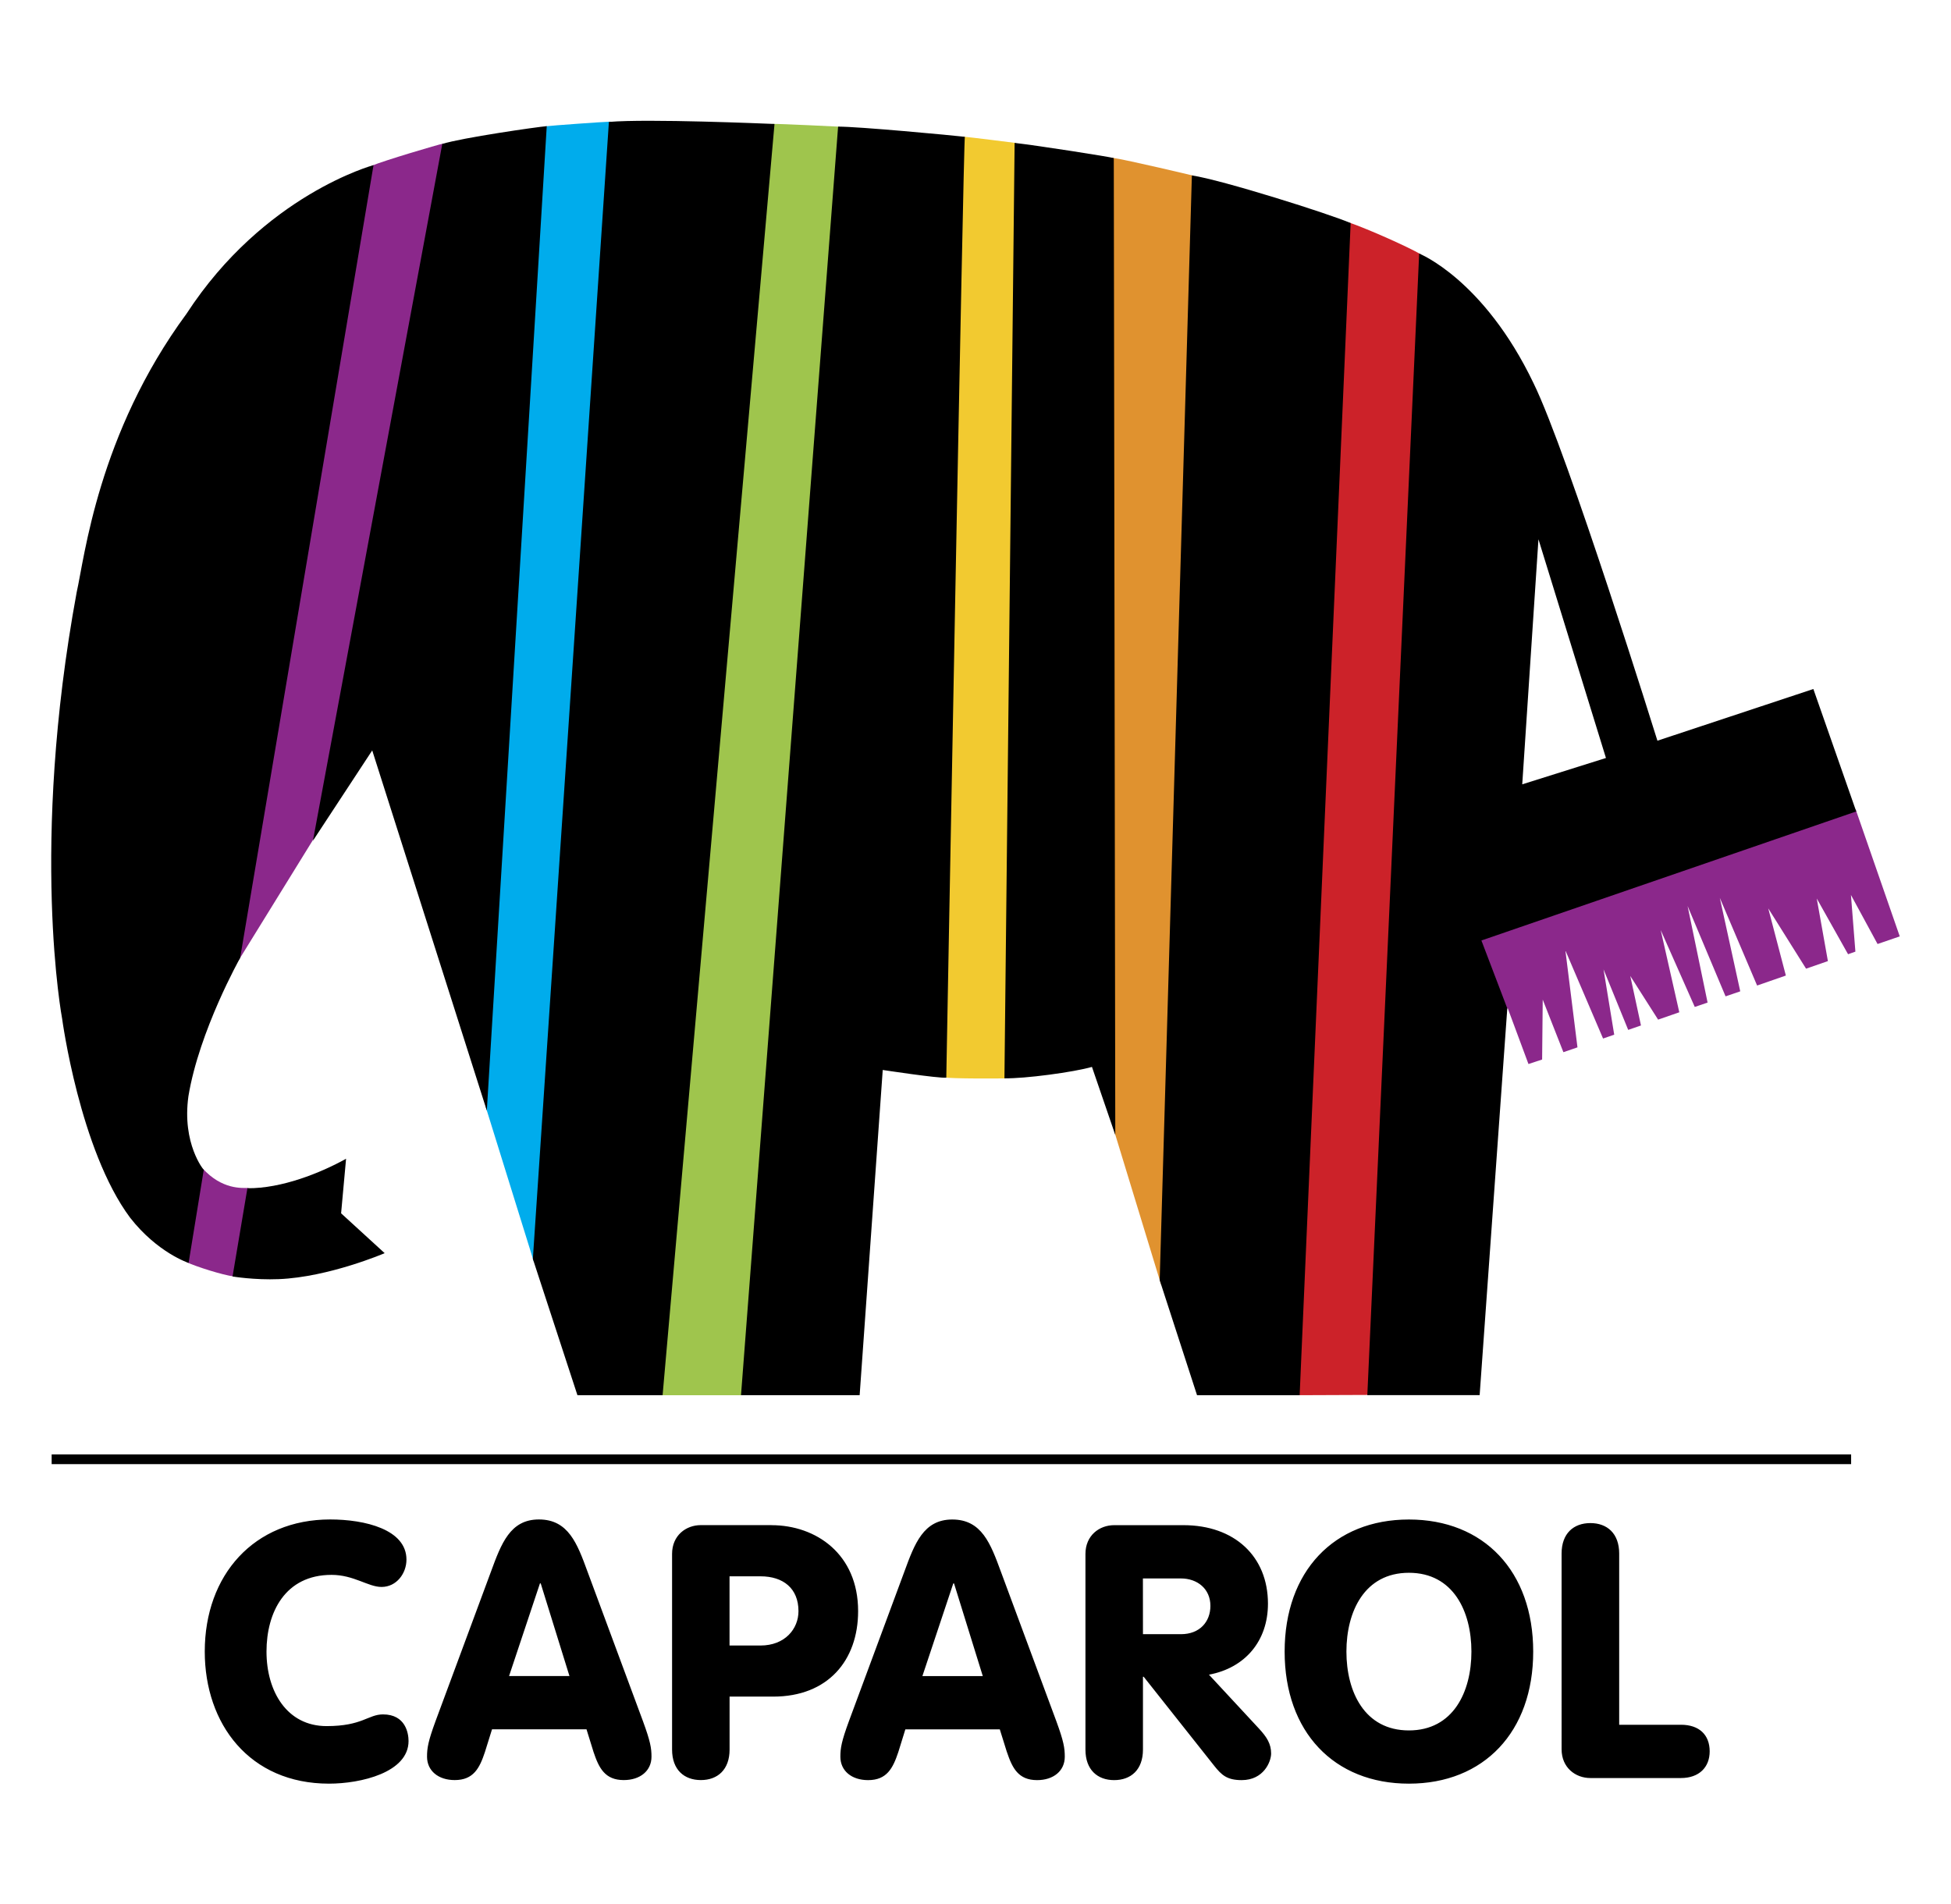 <svg xmlns="http://www.w3.org/2000/svg" width="42" height="41" fill="none" viewBox="0 0 42 41"><path fill="#8b288b" fill-rule="evenodd" d="m31.837 20.208.59 1.521.03-.024.447 1.203.294-.097.013-1.29.445 1.132.303-.104-.26-2.086.811 1.896.24-.083-.23-1.406.531 1.303.275-.095-.23-1.066.599.94.456-.158-.4-1.77.733 1.655.276-.094-.43-2.078.817 1.944.316-.108-.44-2.013.803 1.888.619-.215-.379-1.446.814 1.298.47-.163-.24-1.348.674 1.2.158-.056-.096-1.22.573 1.056.478-.164-.95-2.736zM4.019 27.175c.21.097.766.274 1.017.307 0 0 .308-1.905.315-1.906-.138 0-.574.041-.994-.426zm2.752-9.146 2.777-14.94c-.128.027-1.265.363-1.55.481L5.126 20.693z" clip-rule="evenodd"/><path fill="#00acec" fill-rule="evenodd" d="m11.495 27.172 1.65-24.553c-.161.004-1.267.083-1.405.101l-1.283 21.114z" clip-rule="evenodd"/><path fill="#9fc54d" fill-rule="evenodd" d="m15.982 30.038 2.1-27.31s-1.293-.065-1.448-.06l-2.411 27.37z" clip-rule="evenodd"/><path fill="#f2ca30" fill-rule="evenodd" d="m20.73 2.941-.404 20.254c.169.032 1.185.024 1.332.022l.217-20.138s-1.043-.132-1.146-.138" clip-rule="evenodd"/><path fill="#e0922f" fill-rule="evenodd" d="M23.966 24.287 23.94 3.396c.353.051 1.753.387 1.753.387l-.696 23.879z" clip-rule="evenodd"/><path fill="#cc2229" fill-rule="evenodd" d="m29.472 30.032 1.119-24.554c-.28-.163-1.111-.535-1.555-.69l-1.104 25.25z" clip-rule="evenodd"/><path fill="#000" fill-rule="evenodd" d="M7.107 32.713c.748 0 1.643.214 1.643.864 0 .298-.214.589-.536.589-.29 0-.596-.26-1.077-.26-1.001 0-1.4.81-1.4 1.651 0 .864.444 1.605 1.293 1.605.772 0 .894-.252 1.215-.252.49 0 .55.413.55.573 0 .68-1.032.918-1.712.918-1.712 0-2.675-1.285-2.675-2.844 0-1.651 1.062-2.844 2.699-2.844m3.332 5.008c-.114.344-.245.603-.65.603-.351 0-.596-.198-.596-.504 0-.184.023-.329.183-.765l1.193-3.218c.222-.604.413-1.124 1.032-1.124.635 0 .826.52 1.047 1.124l1.193 3.218c.16.436.184.581.184.765 0 .306-.245.504-.597.504-.405 0-.535-.26-.65-.603l-.152-.49h-2.034zm1.82-1.637h-1.3l.665-1.995h.016zm4.35-3.249h-1.522c-.32 0-.619.222-.619.62v4.212c0 .435.26.657.62.657.358 0 .618-.222.618-.657v-1.14h.94c1.178 0 1.827-.78 1.827-1.841 0-1.231-.909-1.85-1.865-1.85m-.903 1.101h.666c.49 0 .818.26.818.75 0 .382-.291.74-.818.74h-.666zm5.971 3.785-.153-.49H19.49l-.152.49c-.115.344-.245.603-.65.603-.352 0-.597-.198-.597-.504 0-.184.024-.329.184-.765l1.193-3.218c.221-.604.412-1.124 1.032-1.124.634 0 .825.52 1.047 1.124l1.193 3.218c.16.436.182.581.182.765 0 .306-.244.504-.596.504-.404 0-.534-.26-.649-.603m-.52-1.637h-1.3l.665-1.995h.016zm5.947 1.132c.169.183.26.328.26.535 0 .176-.16.573-.634.573-.32 0-.435-.114-.589-.306l-1.52-1.919h-.016v1.568c0 .435-.26.657-.62.657-.359 0-.618-.222-.618-.657v-4.212c0-.398.298-.62.619-.62h1.49c1.101 0 1.82.673 1.82 1.69 0 .802-.49 1.383-1.27 1.529zm-2.5-3.234h.819c.351 0 .634.222.634.59 0 .343-.23.61-.634.61h-.818zm5.726-1.269c-1.613 0-2.675 1.117-2.675 2.844 0 1.728 1.062 2.843 2.675 2.843 1.614 0 2.676-1.115 2.676-2.843s-1.062-2.844-2.676-2.844m0 1.147c.956 0 1.346.833 1.346 1.697s-.39 1.697-1.346 1.697c-.955 0-1.345-.833-1.345-1.697s.39-1.697 1.345-1.697m3.287-.413c0-.436.26-.657.62-.657.359 0 .62.221.62.657v3.685h1.33c.389 0 .618.214.618.573 0 .343-.229.574-.619.574h-1.95c-.32 0-.619-.223-.619-.62z" clip-rule="evenodd"/><path fill="#000" d="M1.112 31.312H39.85v.21H1.112z"/><path fill="#000" fill-rule="evenodd" d="m7.45 24.948-.107 1.174.938.858s-1.2.515-2.278.559c-.524.022-.997-.057-.997-.057l.32-1.9c.735.007 1.572-.328 2.123-.634m-3.063.24L4.06 27.19s-.67-.218-1.26-.975c-1.084-1.456-1.462-4.28-1.462-4.28s-.7-3.697.313-9.186c.167-.735.458-3.406 2.364-5.994 1.668-2.565 4.026-3.2 4.026-3.2L5.17 20.623s-.881 1.567-1.114 2.979c-.142 1.026.331 1.587.331 1.587m5.134-22.09c.423-.133 2.046-.367 2.249-.383L10.48 23.911l-2.467-7.755L6.737 18.1zm3.587-.474c.845-.072 3.367.037 3.565.044l-2.409 27.37h-1.833l-.96-2.935zm4.934.102c.393-.007 2.496.19 2.729.219-.03.007-.4 20.256-.4 20.256-.181.015-1.368-.166-1.368-.166l-.497 7.001h-2.554zm3.8.35c.454.049 2.086.305 2.135.327l.032 21.03-.502-1.464c-.393.114-1.458.256-1.884.245zm3.816.7c.641.094 2.98.834 3.418 1.026l-1.098 25.235h-2.209l-.804-2.477zM39.96 17.47l-.923-2.636-3.357 1.113s-1.927-6.19-2.667-7.697c-1.073-2.239-2.462-2.791-2.462-2.791l-1.116 24.577h2.418l.595-8.326-.557-1.462zm-6.841-5.86 1.453 4.709-1.802.567z" clip-rule="evenodd"/></svg>